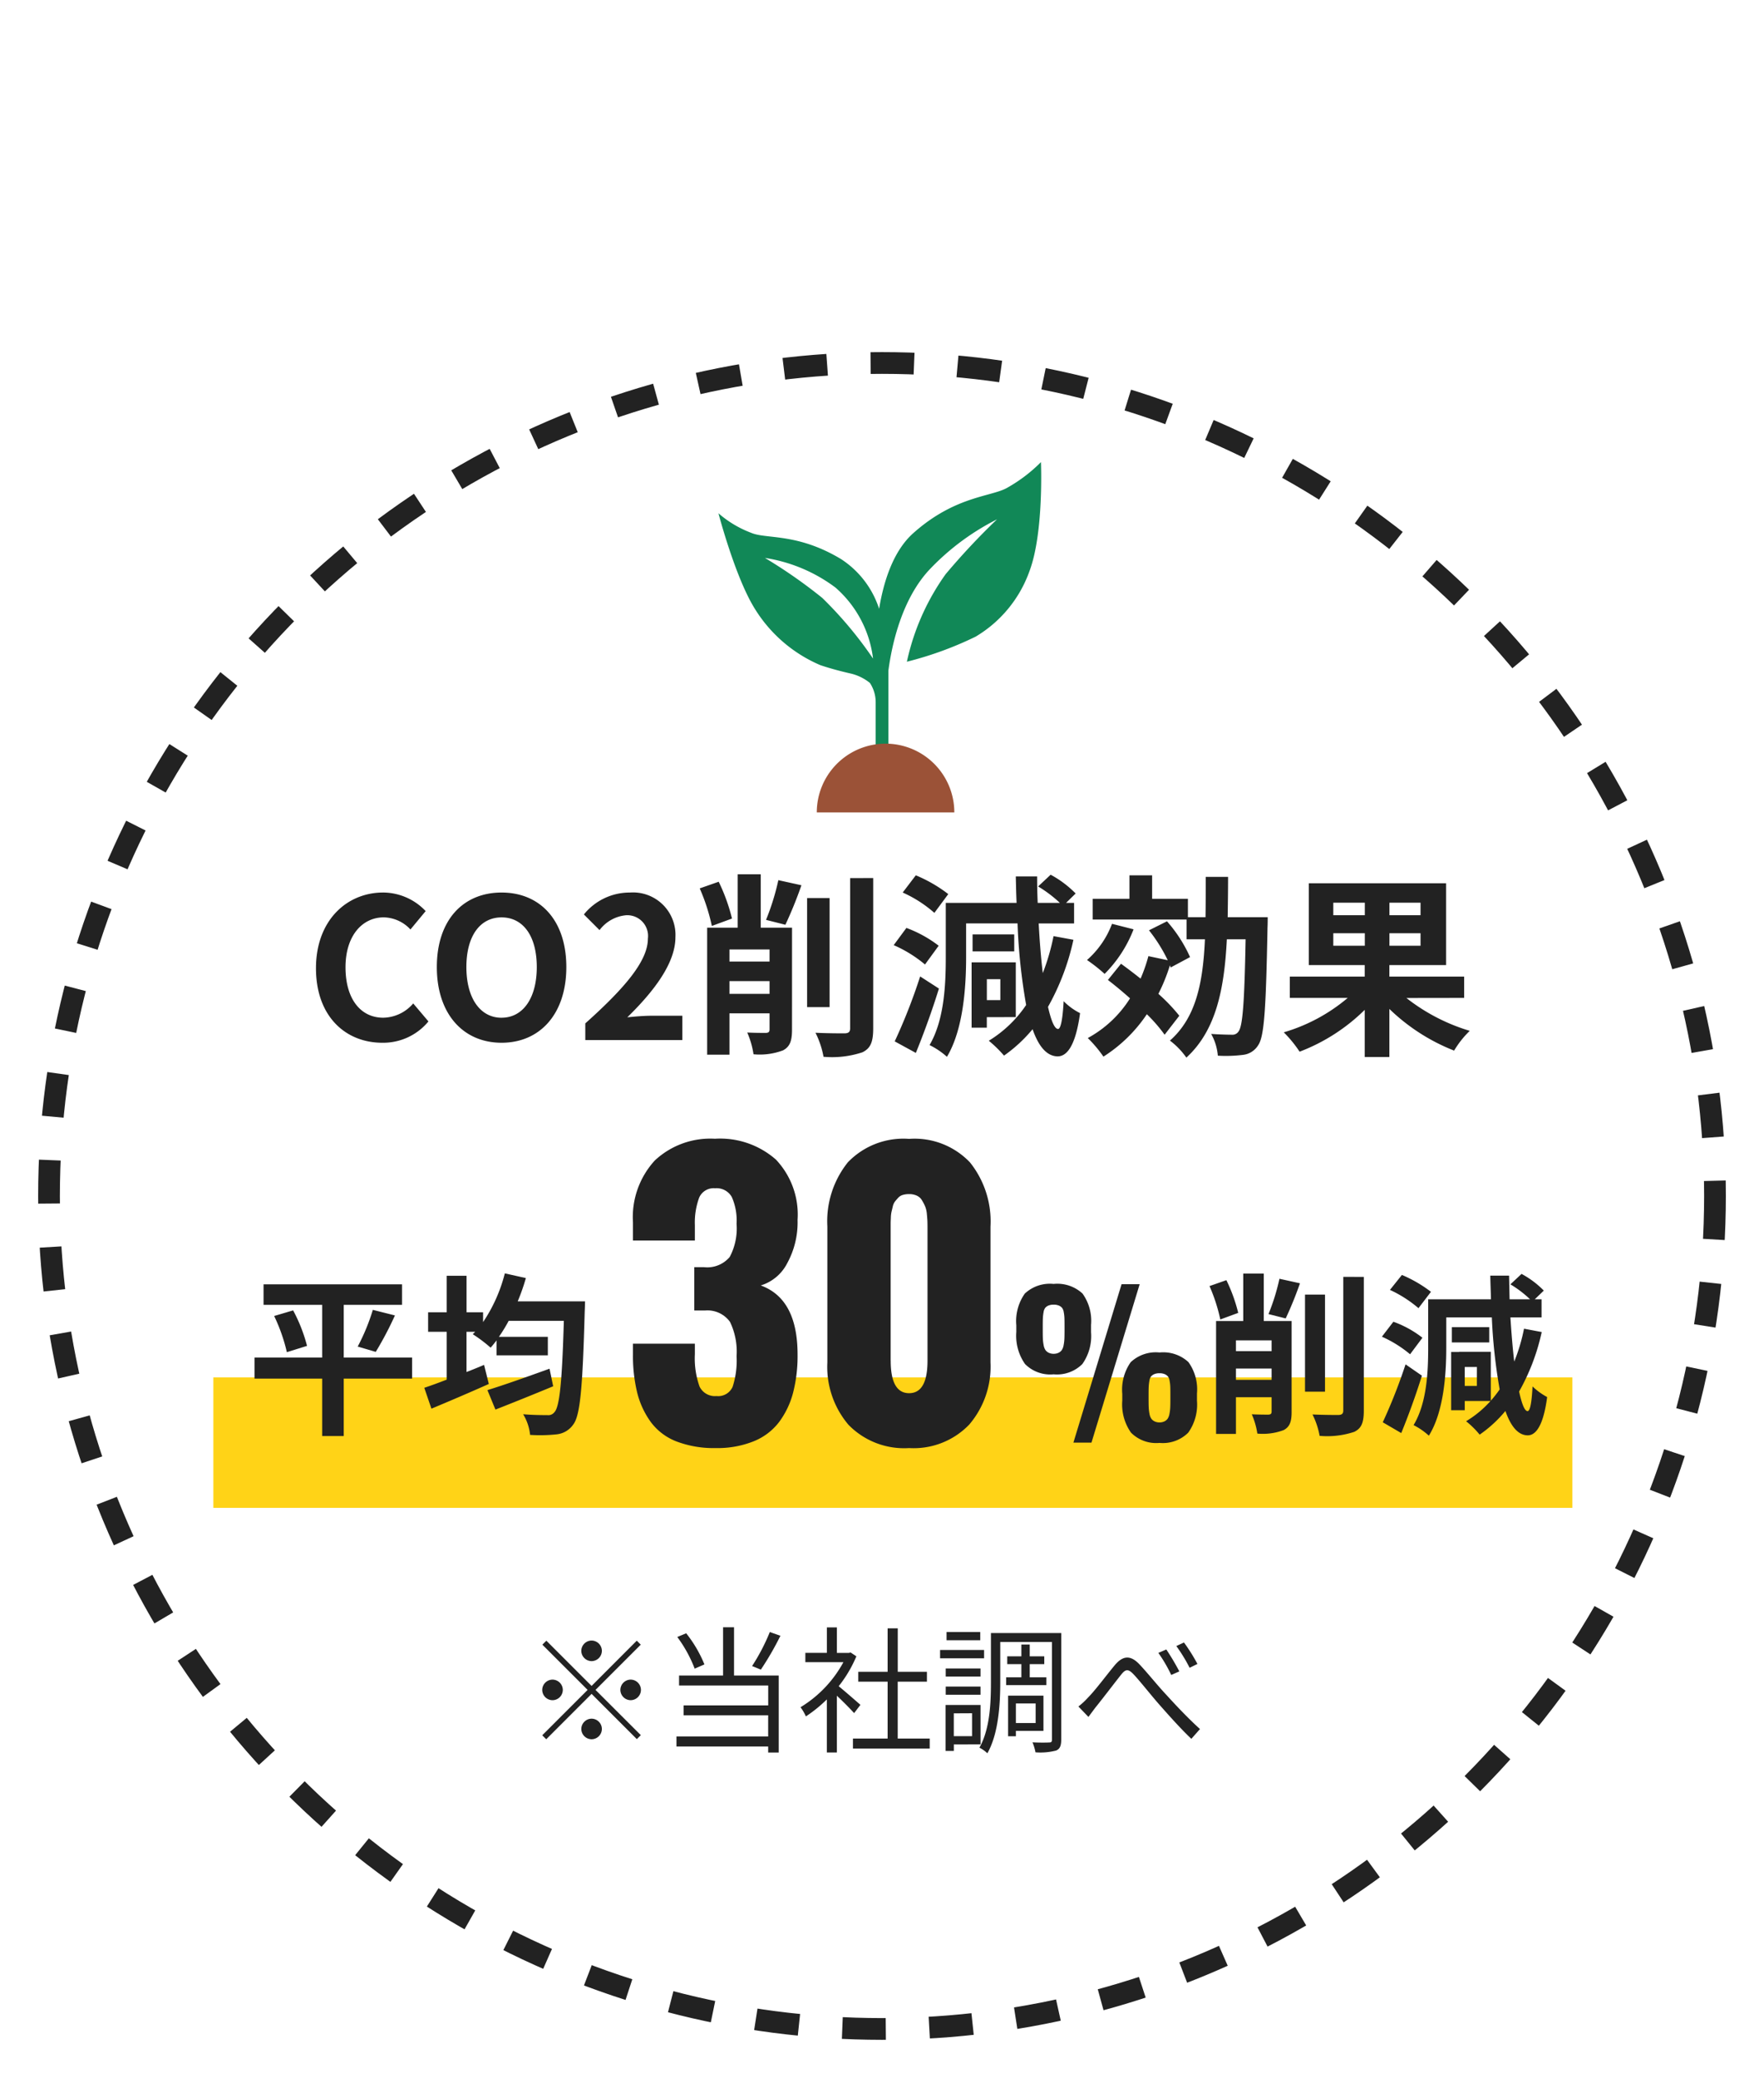 <svg xmlns="http://www.w3.org/2000/svg" xmlns:xlink="http://www.w3.org/1999/xlink" width="162.25" height="191.127" viewBox="0 0 162.25 191.127">
  <defs>
    <filter id="パス_62870" x="27.35" y="4.124" width="37.766" height="37.572" filterUnits="userSpaceOnUse">
      <feOffset dy="3" input="SourceAlpha"/>
      <feGaussianBlur stdDeviation="3" result="blur"/>
      <feFlood flood-opacity="0.2"/>
      <feComposite operator="in" in2="blur"/>
      <feComposite in="SourceGraphic"/>
    </filter>
    <filter id="パス_62872" x="66.729" y="0.051" width="31.016" height="31.988" filterUnits="userSpaceOnUse">
      <feOffset dy="3" input="SourceAlpha"/>
      <feGaussianBlur stdDeviation="3" result="blur-2"/>
      <feFlood flood-opacity="0.2"/>
      <feComposite operator="in" in2="blur-2"/>
      <feComposite in="SourceGraphic"/>
    </filter>
    <filter id="パス_62875" x="114.355" y="14.134" width="35.492" height="35.074" filterUnits="userSpaceOnUse">
      <feOffset dy="3" input="SourceAlpha"/>
      <feGaussianBlur stdDeviation="3" result="blur-3"/>
      <feFlood flood-opacity="0.2"/>
      <feComposite operator="in" in2="blur-3"/>
      <feComposite in="SourceGraphic"/>
    </filter>
    <filter id="パス_62874" x="101.434" y="6.591" width="32.14" height="33.908" filterUnits="userSpaceOnUse">
      <feOffset dy="3" input="SourceAlpha"/>
      <feGaussianBlur stdDeviation="3" result="blur-4"/>
      <feFlood flood-opacity="0.2"/>
      <feComposite operator="in" in2="blur-4"/>
      <feComposite in="SourceGraphic"/>
    </filter>
    <filter id="パス_62869" x="10.516" y="12.242" width="38.473" height="38.29" filterUnits="userSpaceOnUse">
      <feOffset dy="3" input="SourceAlpha"/>
      <feGaussianBlur stdDeviation="3" result="blur-5"/>
      <feFlood flood-opacity="0.2"/>
      <feComposite operator="in" in2="blur-5"/>
      <feComposite in="SourceGraphic"/>
    </filter>
    <filter id="パス_62871" x="47.947" y="1.076" width="33.355" height="33.523" filterUnits="userSpaceOnUse">
      <feOffset dy="3" input="SourceAlpha"/>
      <feGaussianBlur stdDeviation="3" result="blur-6"/>
      <feFlood flood-opacity="0.2"/>
      <feComposite operator="in" in2="blur-6"/>
      <feComposite in="SourceGraphic"/>
    </filter>
    <filter id="パス_62873" x="81.968" y="0" width="35.969" height="35.628" filterUnits="userSpaceOnUse">
      <feOffset dy="3" input="SourceAlpha"/>
      <feGaussianBlur stdDeviation="3" result="blur-7"/>
      <feFlood flood-opacity="0.2"/>
      <feComposite operator="in" in2="blur-7"/>
      <feComposite in="SourceGraphic"/>
    </filter>
  </defs>
  <g id="mv_badge" transform="translate(0 -2.49)">
    <circle id="楕円形_491" data-name="楕円形 491" cx="81.125" cy="81.125" r="81.125" transform="translate(0 31.368)" fill="#fff"/>
    <g id="楕円形_498" data-name="楕円形 498" transform="translate(3.508 34.876)" fill="none" stroke="#222" stroke-width="2" stroke-dasharray="4">
      <circle cx="77.617" cy="77.617" r="77.617" stroke="none"/>
      <circle cx="77.617" cy="77.617" r="76.617" fill="none"/>
    </g>
    <path id="パス_62878" data-name="パス 62878" d="M7.585-10.386a.953.953,0,0,0-.946-.946.953.953,0,0,0-.946.946.953.953,0,0,0,.946.946A.953.953,0,0,0,7.585-10.386Zm-5.107-.933-.366.366L6.274-6.793,2.1-2.619l.366.366L6.639-6.427,10.8-2.266l.366-.366L7-6.793l4.161-4.161-.366-.366L6.639-7.158Zm.567,3.581a.953.953,0,0,0-.946.946.953.953,0,0,0,.946.946.953.953,0,0,0,.946-.946A.953.953,0,0,0,3.046-7.738Zm7.187,1.891a.953.953,0,0,0,.946-.946.953.953,0,0,0-.946-.946.953.953,0,0,0-.946.946A.953.953,0,0,0,10.233-5.847ZM5.694-3.2a.953.953,0,0,0,.946.946A.953.953,0,0,0,7.585-3.2a.953.953,0,0,0-.946-.946A.953.953,0,0,0,5.694-3.2Zm17.338-8.915A18.331,18.331,0,0,1,21.4-8.987l.807.328a27.119,27.119,0,0,0,1.8-3.114ZM17.017-9.138A11.678,11.678,0,0,0,15.34-12l-.82.34a12.05,12.05,0,0,1,1.6,2.913Zm2.724-3.417H18.732v4.438H14.684v.92h8.2v1.828H15.1v.908h7.78v1.954H14.444v.92H22.88v.555h.971V-8.117H19.74ZM31.366-5.418c-.315-.277-1.425-1.248-2-1.715a11.7,11.7,0,0,0,1.627-2.749l-.53-.353-.164.038H29.2v-2.345h-.92V-10.2H26.3v.857H29.8A10.938,10.938,0,0,1,25.856-5.2a4.242,4.242,0,0,1,.492.845,12.5,12.5,0,0,0,1.929-1.564v4.88h.92v-5.22c.567.53,1.261,1.236,1.589,1.6Zm3.43,3.1V-7.549h2.686v-.908H34.8v-4h-.933v4h-2.7v.908h2.7v5.233h-3.19v.92h7.061v-.92Zm7.591-9.8h-3.1v.757h3.1Zm.353,1.652H38.692v.769H42.74Zm-.328,1.7h-3.2v.744h3.2Zm-3.2,2.421h3.2V-7.1h-3.2Zm2.421,1.7v2.106H39.953V-4.636Zm.782,2.862V-5.406H39.2v4.224h.757v-.593ZM44.77-7.953v.719h3.694v-.719H46.938v-1.21h1.337v-.719H46.938v-1.084h-.769v1.084h-1.3v.719h1.3v1.21Zm2.711,2.408v1.8H45.665v-1.8ZM48.2-3.022V-6.263H44.946v3.732h.719v-.492Zm1.639-9H43.37v4.489c0,1.854-.076,4.312-1.059,6.052a3.164,3.164,0,0,1,.731.517c1.047-1.841,1.185-4.615,1.185-6.569v-3.669h4.754v8.978c0,.214-.063.265-.252.265-.214.013-.87.025-1.538-.013a4.488,4.488,0,0,1,.277.92,5.771,5.771,0,0,0,1.9-.164c.353-.151.467-.454.467-1.009ZM59.5-10.512l-.731.315a13.555,13.555,0,0,1,1.185,2.03l.744-.328A22.459,22.459,0,0,0,59.5-10.512Zm1.627-.643-.706.328a14.4,14.4,0,0,1,1.223,2l.719-.353A16.179,16.179,0,0,0,61.124-11.155ZM51.415-5.267l.92.958c.2-.252.479-.656.744-.984.618-.769,1.664-2.144,2.244-2.875.416-.53.656-.605,1.185-.038.593.63,1.538,1.841,2.345,2.761.857.971,2,2.257,2.951,3.152l.794-.9c-1.122-1.009-2.345-2.32-3.1-3.152C58.69-7.2,57.707-8.444,56.975-9.2c-.82-.832-1.5-.719-2.219.139S52.978-6.767,52.31-6.1A6.612,6.612,0,0,1,51.415-5.267Z" transform="translate(47.775 164.717)" fill="#222"/>
    <path id="パス_62876" data-name="パス 62876" d="M7.341-3.991a5.388,5.388,0,0,0,4.246-1.961l-1.4-1.655A3.7,3.7,0,0,1,7.431-6.294c-2.1,0-3.472-1.745-3.472-4.642,0-2.86,1.511-4.588,3.526-4.588a3.433,3.433,0,0,1,2.447,1.115l1.4-1.691a5.431,5.431,0,0,0-3.9-1.709c-3.364,0-6.189,2.573-6.189,6.962C1.242-6.4,3.977-3.991,7.341-3.991Zm10.974,0c3.526,0,5.955-2.645,5.955-6.962s-2.429-6.854-5.955-6.854-5.955,2.519-5.955,6.854C12.36-6.636,14.789-3.991,18.315-3.991Zm0-2.3c-1.979,0-3.238-1.817-3.238-4.66,0-2.86,1.259-4.57,3.238-4.57s3.238,1.709,3.238,4.57C21.553-8.111,20.294-6.294,18.315-6.294Zm7.7,2.051h8.923V-6.474h-2.9c-.612,0-1.493.072-2.159.144,2.429-2.375,4.426-4.965,4.426-7.376a3.905,3.905,0,0,0-4.192-4.1,5.4,5.4,0,0,0-4.228,2.015l1.439,1.439a3.449,3.449,0,0,1,2.447-1.367,1.91,1.91,0,0,1,2,2.159c0,2.051-2.141,4.552-5.757,7.79ZM39.508-15.415A16.876,16.876,0,0,0,38.284-18.8l-1.745.612a17.8,17.8,0,0,1,1.115,3.454Zm-.234,6.926V-9.658h3.688v1.169Zm3.688-4.084v1.115H39.274v-1.115Zm2.069-2H42.152v-4.911H40.029v4.911H37.223V-2.894h2.051v-3.8h3.688v1.475c0,.234-.09.306-.324.324-.252,0-1.025,0-1.727-.036a7.909,7.909,0,0,1,.576,2A6.078,6.078,0,0,0,44.2-3.29c.648-.342.828-.9.828-1.889Zm-.612-.27a38.616,38.616,0,0,0,1.475-3.634l-2.123-.468a22.094,22.094,0,0,1-1.133,3.652ZM48.485-17.3H46.416V-7.266h2.069Zm1.889-1.835V-5.323c0,.342-.144.45-.486.468-.378,0-1.529,0-2.7-.054A8.211,8.211,0,0,1,47.927-2.7a8.859,8.859,0,0,0,3.58-.414c.738-.36.989-.935.989-2.195V-19.139ZM59.4-17.664a13.041,13.041,0,0,0-2.986-1.727l-1.205,1.583a11.472,11.472,0,0,1,2.914,1.871Zm-.882,4.749a11.3,11.3,0,0,0-2.968-1.637l-1.169,1.583a11.773,11.773,0,0,1,2.878,1.781ZM56.814-10.09a52,52,0,0,1-2.339,5.973l1.943,1.061c.738-1.8,1.511-3.94,2.123-5.919Zm7.376.252v1.925H62.949V-9.838Zm1.421,3.49v-5.037H61.546v6.009h1.4v-.971Zm-.144-7.61H61.636v1.565h3.832Zm3.616.162a20.341,20.341,0,0,1-.989,3.4c-.162-1.349-.288-2.9-.378-4.57h3.256v-1.889h-.738l.882-.864a9.5,9.5,0,0,0-2.3-1.727l-1.151,1.079a11.621,11.621,0,0,1,2,1.511H67.626q-.054-1.187-.054-2.429H65.612c.018.828.036,1.637.072,2.429H59.171v5.019c0,2.429-.126,5.739-1.493,8.06a6.951,6.951,0,0,1,1.6,1.079c1.511-2.519,1.763-6.441,1.763-9.139v-3.13h4.731a53.728,53.728,0,0,0,.792,7.5,11.111,11.111,0,0,1-3.436,3.292,11.272,11.272,0,0,1,1.4,1.367,13.42,13.42,0,0,0,2.627-2.429c.558,1.6,1.313,2.483,2.3,2.5.738,0,1.619-.7,2.069-3.976a5.723,5.723,0,0,1-1.511-1.1c-.09,1.655-.27,2.573-.522,2.555-.324-.018-.63-.774-.918-2.033a22.138,22.138,0,0,0,2.339-6.171Zm5.379-1.133a8.325,8.325,0,0,1-2.3,3.328,14.916,14.916,0,0,1,1.619,1.277,11.821,11.821,0,0,0,2.663-4.1Zm6.189,8.455a16.067,16.067,0,0,0-1.925-2.015,16.343,16.343,0,0,0,1.061-2.627l.072.2,1.781-.953a13.005,13.005,0,0,0-2.123-3.292l-1.655.828a14.582,14.582,0,0,1,1.727,2.753l-1.781-.378a14.742,14.742,0,0,1-.72,2.069c-.612-.486-1.223-.953-1.8-1.367L74.085-9.766c.648.5,1.349,1.079,2.033,1.691a10.508,10.508,0,0,1-3.886,3.652,11.512,11.512,0,0,1,1.439,1.709,13.526,13.526,0,0,0,3.994-3.9A14.12,14.12,0,0,1,79.3-4.729ZM85.1-15.541c.018-1.187.036-2.429.036-3.706H83.08c0,1.3,0,2.537-.018,3.706H81.443v-1.691H78.151v-2.159H76.064v2.159H72.682v1.907h8.635v1.817h1.691c-.18,4.03-.828,7.214-3.22,9.319A6.934,6.934,0,0,1,81.3-2.624c2.717-2.483,3.49-6.261,3.724-10.884H86.75c-.108,5.793-.27,7.988-.648,8.473a.664.664,0,0,1-.63.306c-.342,0-1.079-.018-1.889-.072a4.937,4.937,0,0,1,.612,2,12.687,12.687,0,0,0,2.285-.072A1.877,1.877,0,0,0,87.9-3.757c.576-.81.72-3.436.864-10.83.018-.27.018-.953.018-.953Zm9.715,2.627v-1.151h2.9v1.151Zm0-3.958h2.9v1.151h-2.9Zm8.024,1.151h-2.86v-1.151h2.86Zm0,2.806h-2.86v-1.151h2.86Zm4.012,4.8v-1.961H99.973v-1.061h5.217v-7.52H92.561v7.52h5.145v1.061h-6.89v1.961h5.325a16.128,16.128,0,0,1-5.883,3.166,11.093,11.093,0,0,1,1.457,1.781,17.276,17.276,0,0,0,5.991-3.85v4.336h2.267V-7.1a18.05,18.05,0,0,0,5.955,3.832,8.647,8.647,0,0,1,1.439-1.817,17.629,17.629,0,0,1-5.829-3.022Z" transform="translate(27.82 102.391)" fill="#222"/>
    <g id="グループ_20701" data-name="グループ 20701" transform="translate(66.081 44.992)">
      <path id="パス_62868" data-name="パス 62868" d="M49.412,76.524V68.752c.314-2.365,1.232-6.655,3.88-9.4a22.549,22.549,0,0,1,6.113-4.518,63.8,63.8,0,0,0-4.731,5.05,21.7,21.7,0,0,0-3.561,8.048,32.392,32.392,0,0,0,6.325-2.307,11.483,11.483,0,0,0,4.944-6.007c1.338-3.536,1.063-10.047,1.063-10.047a13.957,13.957,0,0,1-3.03,2.318c-1.427.888-4.8.724-8.718,4.221-1.849,1.649-2.727,4.45-3.138,6.955a8.6,8.6,0,0,0-3.515-4.581c-4.028-2.419-6.869-1.812-8.251-2.407a9.869,9.869,0,0,1-3.014-1.8s1.528,5.826,3.3,8.706a13.12,13.12,0,0,0,6.075,5.265c.887.3,1.831.549,2.708.752h0a4.407,4.407,0,0,1,1.849.883,3.23,3.23,0,0,1,.532,1.807v4.825ZM43.326,62.06a46.365,46.365,0,0,0-5.269-3.675,14.479,14.479,0,0,1,6.48,2.72A10.311,10.311,0,0,1,48,67.642,36.2,36.2,0,0,0,43.326,62.06Z" transform="translate(-33.78 -49.57)" fill="#118857"/>
      <path id="長方形_26398" data-name="長方形 26398" d="M6.325,0h0a6.325,6.325,0,0,1,6.325,6.325v0a0,0,0,0,1,0,0H0a0,0,0,0,1,0,0v0A6.325,6.325,0,0,1,6.325,0Z" transform="translate(9.046 25.898)" fill="#9b5237"/>
    </g>
    <g id="グループ_20705" data-name="グループ 20705" transform="matrix(0.995, 0.105, -0.105, 0.995, 13.043, 0)">
      <g transform="matrix(0.99, -0.1, 0.1, 0.99, -12.71, 3.84)" filter="url(#パス_62870)">
        <path id="パス_62870-2" data-name="パス 62870" d="M11.372,2.444c-.128.383-.319.846-.479,1.2l.08.016H8.944l.208-.048A5.093,5.093,0,0,0,8.7,2.444Zm3.61,1.214H12.7c.176-.319.383-.7.591-1.134l-.4-.08h1.8V.974H10.909V0H9.04V.974H5.574V2.444H7.523l-.591.128a5.207,5.207,0,0,1,.4,1.086H5.223V5.207h9.759ZM5.191,8.5c-.5.208-.99.431-1.485.639V5.542H5.159V3.753H3.705V.192H1.949V3.753H.367V5.542H1.949V9.855c-.735.287-1.406.543-1.949.735l.639,1.9c1.453-.671,3.29-1.5,4.967-2.316Zm2.7.4h4.488v.815H7.89Zm0-1.9h4.488v.8H7.89Zm4.728,6.2c-.287,0-.335-.048-.335-.447V10.893h1.965V5.83H6.117v5.063H7.475c-.287,1.166-.99,1.965-3.5,2.444a5.72,5.72,0,0,1,1.038,1.6c3.051-.783,3.977-2.124,4.328-4.041h1.134v1.869c0,1.517.319,2.044,1.821,2.044h1.246c1.118,0,1.565-.479,1.741-2.316a4.551,4.551,0,0,1-1.581-.671c-.032,1.214-.112,1.374-.367,1.374Z" transform="translate(36.35 15.85) rotate(-22)" fill="#fff"/>
      </g>
      <g transform="matrix(0.99, -0.1, 0.1, 0.99, -12.71, 3.84)" filter="url(#パス_62872)">
        <path id="パス_62872-2" data-name="パス 62872" d="M9.024,6.341a4.391,4.391,0,0,1,1.629,3.067c0,1.31-1.214,2.316-3.418,2.316-1.565,0-2.364-.719-2.364-2.012,0-.287.032-.687.064-1.15h.639c.974,0,1.9-.064,2.8-.144l.048-1.885a31.376,31.376,0,0,1-3.178.192H5.127c.08-.7.176-1.453.272-2.156a28.344,28.344,0,0,0,3.083-.144l.064-1.885a23.213,23.213,0,0,1-2.907.192c.08-.511.128-.926.176-1.2.064-.415.144-.831.272-1.406L3.865,0a9.962,9.962,0,0,1-.032,1.406c-.032.351-.064.783-.128,1.262A14.661,14.661,0,0,1,.463,2.076L.351,3.913A19.77,19.77,0,0,0,3.5,4.472c-.1.719-.176,1.453-.272,2.156A13.464,13.464,0,0,1,.112,6.005L0,7.922a17.736,17.736,0,0,0,3.035.527c-.064.655-.112,1.214-.112,1.6,0,2.635,1.757,3.721,4.248,3.721,3.466,0,5.606-1.725,5.606-4.1a5.884,5.884,0,0,0-1.533-3.8Z" transform="translate(75.97 6.05) rotate(1)" fill="#fff"/>
      </g>
      <g transform="matrix(0.99, -0.1, 0.1, 0.99, -12.71, 3.84)" filter="url(#パス_62875)">
        <path id="パス_62875-2" data-name="パス 62875" d="M2.428.032,0,0A9.167,9.167,0,0,1,.112,1.6c0,.974.032,2.811.176,4.264.447,4.248,1.965,5.814,3.689,5.814,1.278,0,2.268-.974,3.322-3.721L5.7,6.037c-.3,1.246-.926,3.1-1.677,3.1-.99,0-1.469-1.549-1.693-3.833-.1-1.134-.112-2.332-.1-3.354A12.533,12.533,0,0,1,2.428.032Zm7.906.335-2.012.671c1.725,1.949,2.571,5.67,2.811,8.209l2.092-.8A17.238,17.238,0,0,0,10.334.367Z" transform="matrix(0.83, 0.56, -0.56, 0.83, 129.88, 20.13)" fill="#fff"/>
      </g>
      <g transform="matrix(0.99, -0.1, 0.1, 0.99, -12.71, 3.84)" filter="url(#パス_62874)">
        <path id="パス_62874-2" data-name="パス 62874" d="M0,0A9.931,9.931,0,0,1,.208,2.14c0,1.358-.16,5.51-.16,7.634,0,2.7,1.677,3.833,4.264,3.833A8.231,8.231,0,0,0,11.18,10L9.743,8.225a6.315,6.315,0,0,1-5.414,3.226A1.9,1.9,0,0,1,2.156,9.343c0-1.965.112-5.51.192-7.2A16.232,16.232,0,0,1,2.555.032Z" transform="translate(113.73 12.59) rotate(14)" fill="#fff"/>
      </g>
      <g transform="matrix(0.99, -0.1, 0.1, 0.99, -12.71, 3.84)" filter="url(#パス_62869)">
        <path id="パス_62869-2" data-name="パス 62869" d="M12.825,2.316H11.787V1.278h1.038Zm-2.236,0H9.583V1.278h1.006Zm-2.22,0H7.395V1.278h.974ZM14.406,0H5.878V3.594h8.529ZM5.175,5.622H15v-1.5H5.175Zm.272,3.514L3.689,9.6V6.884H5.143V5.207H3.689V2.3H5.351V.639H.24V2.3H2.012V5.207H.383V6.884H2.012v3.13c-.751.192-1.437.351-2.012.479L.4,12.25c1.533-.383,3.466-.91,5.287-1.437Zm7.986.8A13.536,13.536,0,0,1,12.011,11.1a6.419,6.419,0,0,1-.942-1.166ZM7.794,7.555h4.584V8.593H7.794Zm5.75,2.38h.591V6.2h-8V9.934H8.721A15.124,15.124,0,0,1,4.089,12.3a7.429,7.429,0,0,1,1.118,1.358,16.776,16.776,0,0,0,2.987-1.565v2.332H9.982v-3.45a8.058,8.058,0,0,0,3.881,3.45,7.12,7.12,0,0,1,1.182-1.469,7.631,7.631,0,0,1-1.949-.958,17.71,17.71,0,0,0,1.693-1.15Z" transform="translate(19.52 26.44) rotate(-33)" fill="#fff"/>
      </g>
      <g transform="matrix(0.99, -0.1, 0.1, 0.99, -12.71, 3.84)" filter="url(#パス_62871)">
        <path id="パス_62871-2" data-name="パス 62871" d="M5.462,1.23l.016,2.044a43.776,43.776,0,0,0,6.788,0V1.23A32.273,32.273,0,0,1,5.462,1.23Zm-.543,6.6a9.748,9.748,0,0,0-.272,2.06c0,1.613,1.294,2.6,4.025,2.6a21.985,21.985,0,0,0,4.089-.319l-.048-2.14a18.229,18.229,0,0,1-3.961.415c-1.6,0-2.2-.415-2.2-1.118A5.205,5.205,0,0,1,6.74,8ZM.815,0a11.818,11.818,0,0,1-.16,1.549A43.855,43.855,0,0,0,0,7.81a20.192,20.192,0,0,0,.623,5.175l1.821-.128c-.016-.224-.016-.479-.032-.655a4.646,4.646,0,0,1,.1-.735A38.134,38.134,0,0,1,3.642,7.587l-.99-.767c-.224.511-.479,1.038-.7,1.6a7.633,7.633,0,0,1-.064-1.022,39.106,39.106,0,0,1,.767-5.8A13.292,13.292,0,0,1,3.035.192Z" transform="matrix(0.97, -0.22, 0.22, 0.97, 56.95, 9.95)" fill="#fff"/>
      </g>
      <g transform="matrix(0.99, -0.1, 0.1, 0.99, -12.71, 3.84)" filter="url(#パス_62873)">
        <path id="パス_62873-2" data-name="パス 62873" d="M3.162,0A17.8,17.8,0,0,1,0,6.165,13.212,13.212,0,0,1,.91,8.209,12.741,12.741,0,0,0,1.9,6.9v7.986h1.8V3.626A31.047,31.047,0,0,0,4.919.527Zm8.305,11.548a6.893,6.893,0,0,1-1.613.862,6.445,6.445,0,0,1-1.581-.862ZM7.539,7.826v.559L6.532,7.842a5.425,5.425,0,0,1-.4.5V7.571H8.88a6.069,6.069,0,0,1,1.326,1.31l1.15-.671a4.362,4.362,0,0,0-.607-.639h2.763v.511c-.112-.112-.224-.208-.335-.3l-1.166.591c.144.128.3.287.447.431a3.964,3.964,0,0,1-1.038-.335c-.064.447-.144.543-.463.543H9.551c-.431,0-.527-.048-.527-.383v-.8Zm.128-1.837h4.424v.5H7.666Zm4.424-2.524v.479H7.666V3.466Zm0,1.757H7.666V4.712h4.424Zm.815,5.191-.319.064H9.343a4.4,4.4,0,0,0,.479-.463h1.342c.91,0,1.278-.256,1.421-1.07a7.952,7.952,0,0,1,1.022,1.294l1.23-.655a6.091,6.091,0,0,0-.639-.815h1.006V6.485H13.863V2.539H10.445L10.7,1.98H14.87V.623H5.079V1.98H8.737c-.048.192-.08.383-.128.559H5.973V6.485H4.52V8.768h1.2a4.34,4.34,0,0,1-.831.623l1.118.894A7.12,7.12,0,0,0,7.539,8.721c.016.559.128.894.463,1.086A9.826,9.826,0,0,1,4.28,11.643a4.776,4.776,0,0,1,1.038,1.15c.527-.208,1.022-.415,1.469-.639a7.3,7.3,0,0,0,1.1.862,28.278,28.278,0,0,1-3.594.575,5.7,5.7,0,0,1,.91,1.374,24.389,24.389,0,0,0,4.552-1.022,18.334,18.334,0,0,0,4.648.99,7.292,7.292,0,0,1,.99-1.517A25.25,25.25,0,0,1,11.883,13a6.273,6.273,0,0,0,2.156-1.949Z" transform="translate(93.82 6) rotate(11)" fill="#fff"/>
      </g>
      <line id="線_5694" data-name="線 5694" x2="13.243" y2="5.37" transform="translate(0 36.247)" fill="none" stroke="#fff" stroke-width="2"/>
      <line id="線_5695" data-name="線 5695" x1="11.749" y2="8.842" transform="translate(131.121 20.386)" fill="none" stroke="#fff" stroke-width="2"/>
    </g>
    <g id="グループ_20773" data-name="グループ 20773" transform="translate(0 -2)">
      <rect id="長方形_26397" data-name="長方形 26397" width="125" height="12" transform="translate(19.625 131.181)" fill="#ffd317"/>
      <path id="パス_63731" data-name="パス 63731" d="M9.214.5A9.648,9.648,0,0,1,5.6-.108,5.315,5.315,0,0,1,3.237-1.893a7.8,7.8,0,0,1-1.253-2.7,14.264,14.264,0,0,1-.39-3.528V-9.1H7.288v.963a7.71,7.71,0,0,0,.432,2.98,1.565,1.565,0,0,0,1.561.872,1.445,1.445,0,0,0,1.478-.847,7.77,7.77,0,0,0,.365-2.822,6.28,6.28,0,0,0-.606-3.154,2.548,2.548,0,0,0-2.283-1.046h-1v-3.984h.9a2.7,2.7,0,0,0,2.357-.938,5.569,5.569,0,0,0,.631-3.046,5.319,5.319,0,0,0-.44-2.474,1.6,1.6,0,0,0-1.536-.8,1.448,1.448,0,0,0-1.461.855A6.64,6.64,0,0,0,7.288-20v1.411H1.594v-1.66a7.721,7.721,0,0,1,2-5.694,7.465,7.465,0,0,1,5.537-2.009,7.763,7.763,0,0,1,5.611,1.917,7.353,7.353,0,0,1,1.992,5.553A7.808,7.808,0,0,1,15.78-16.5a4.056,4.056,0,0,1-2.432,2.042q3.387,1.229,3.387,6.358a13.585,13.585,0,0,1-.407,3.486,7.846,7.846,0,0,1-1.278,2.7A5.534,5.534,0,0,1,12.7-.125,8.938,8.938,0,0,1,9.214.5Zm17.78,0a7.146,7.146,0,0,1-5.578-2.142,8.225,8.225,0,0,1-1.942-5.744V-19.872a8.68,8.68,0,0,1,1.884-5.91,7.083,7.083,0,0,1,5.636-2.158,7.026,7.026,0,0,1,5.6,2.167,8.687,8.687,0,0,1,1.884,5.9V-7.388A8.194,8.194,0,0,1,32.522-1.66,7.086,7.086,0,0,1,26.994.5ZM25.3-7.537q0,2.988,1.693,2.988t1.693-2.988V-19.706q0-.4-.008-.639t-.05-.672a2.427,2.427,0,0,0-.158-.706,4.574,4.574,0,0,0-.291-.564,1.071,1.071,0,0,0-.481-.432,1.673,1.673,0,0,0-.706-.141,2.051,2.051,0,0,0-.573.075.919.919,0,0,0-.432.266q-.174.191-.3.349a1.226,1.226,0,0,0-.2.473q-.075.315-.116.481a3.081,3.081,0,0,0-.058.548q-.017.382-.017.49V-7.537ZM42.105,0l4.43-14.572H48.2L43.767,0Zm7.919.026A3.26,3.26,0,0,1,47.4-.923a4.508,4.508,0,0,1-.8-2.944v-.615A4.4,4.4,0,0,1,47.375-7.4a3.368,3.368,0,0,1,2.65-.892,3.417,3.417,0,0,1,2.659.883,4.3,4.3,0,0,1,.787,2.887v.668a4.456,4.456,0,0,1-.8,2.931A3.3,3.3,0,0,1,50.024.026ZM49.563-1.96a1,1,0,0,0,.461.1,1,1,0,0,0,.461-.1.777.777,0,0,0,.294-.25,1.211,1.211,0,0,0,.163-.448,4,4,0,0,0,.07-.571q.013-.277.013-.743v-.439q0-.492-.009-.738a3.662,3.662,0,0,0-.062-.532.884.884,0,0,0-.158-.409A.812.812,0,0,0,50.5-6.3a1.19,1.19,0,0,0-.479-.083,1.19,1.19,0,0,0-.479.083.786.786,0,0,0-.294.211.875.875,0,0,0-.154.4,4.424,4.424,0,0,0-.062.532q-.013.255-.013.729v.457q0,.466.013.743a4,4,0,0,0,.07.571,1.166,1.166,0,0,0,.163.444A.794.794,0,0,0,49.563-1.96ZM42.927-7.229a3.3,3.3,0,0,1-2.641.945,3.258,3.258,0,0,1-2.632-.949,4.526,4.526,0,0,1-.8-2.944v-.615a4.4,4.4,0,0,1,.778-2.914,3.368,3.368,0,0,1,2.65-.892,3.417,3.417,0,0,1,2.659.883,4.3,4.3,0,0,1,.787,2.887v.668A4.456,4.456,0,0,1,42.927-7.229Zm-3.1-1.042a1,1,0,0,0,.461.1,1,1,0,0,0,.461-.1.777.777,0,0,0,.294-.25,1.211,1.211,0,0,0,.163-.448,4,4,0,0,0,.07-.571q.013-.277.013-.743v-.439q0-.492-.009-.738a3.662,3.662,0,0,0-.062-.532.884.884,0,0,0-.158-.409.812.812,0,0,0-.294-.207,1.19,1.19,0,0,0-.479-.083,1.19,1.19,0,0,0-.479.083.786.786,0,0,0-.294.211.875.875,0,0,0-.154.4,4.424,4.424,0,0,0-.062.532q-.013.255-.013.729v.457q0,.466.013.743a4,4,0,0,0,.07.571,1.166,1.166,0,0,0,.163.444A.794.794,0,0,0,39.825-8.271Z" transform="translate(56.625 137.181)" fill="#222"/>
      <path id="パス_63730" data-name="パス 63730" d="M15.28-5.824H8.992v-4.848h5.36V-12.56H1.616v1.888H7.008v4.848H.784v1.936H7.008v5.28H8.992v-5.28H15.28ZM2.592-9.648A16.045,16.045,0,0,1,3.76-6.32L5.616-6.9a14.6,14.6,0,0,0-1.28-3.264Zm9.344,3.3A31.306,31.306,0,0,0,13.7-9.7l-2.032-.512a18.959,18.959,0,0,1-1.392,3.376ZM27.92-4.8c-2.08.752-4.288,1.536-5.712,1.968l.736,1.792c1.552-.608,3.5-1.392,5.312-2.144Zm-2.928-6.192a18.847,18.847,0,0,0,.752-2.144l-1.936-.432a14.282,14.282,0,0,1-2,4.48v-.9h-1.52v-3.36H18.464v3.36H16.752v1.792h1.712v4.4c-.768.3-1.488.56-2.064.752l.656,1.92c1.536-.64,3.488-1.472,5.28-2.272L21.9-5.152c-.528.224-1.072.448-1.616.656v-3.7h.8l-.224.224A13.188,13.188,0,0,1,22.5-6.736a7.655,7.655,0,0,0,.544-.672v1.376h4.72v-1.7h-4.5a14.366,14.366,0,0,0,.9-1.472h5.072c-.16,5.536-.384,7.9-.864,8.4a.7.7,0,0,1-.656.272c-.4,0-1.28,0-2.224-.08a4.485,4.485,0,0,1,.64,1.9,14.375,14.375,0,0,0,2.416-.048A2.125,2.125,0,0,0,30.1.336c.64-.832.864-3.344,1.056-10.416.016-.256.032-.912.032-.912Z" transform="translate(22.625 135.181)" fill="#222"/>
      <path id="パス_63729" data-name="パス 63729" d="M3.264-9.936a15.009,15.009,0,0,0-1.088-3.008L.624-12.4a15.831,15.831,0,0,1,.992,3.072Zm-.208,6.16v-1.04h3.28v1.04Zm3.28-3.632v.992H3.056v-.992Zm1.84-1.776H5.616v-4.368H3.728v4.368h-2.5V1.2H3.056V-2.176h3.28V-.864c0,.208-.08.272-.288.288-.224,0-.912,0-1.536-.032a7.034,7.034,0,0,1,.512,1.776A5.406,5.406,0,0,0,7.44.848c.576-.3.736-.8.736-1.68Zm-.544-.24a34.342,34.342,0,0,0,1.312-3.232l-1.888-.416A19.65,19.65,0,0,1,6.048-9.824Zm3.616-2.192H9.408v8.928h1.84Zm1.68-1.632V-.96c0,.3-.128.4-.432.416-.336,0-1.36,0-2.4-.048a7.3,7.3,0,0,1,.656,1.968,7.879,7.879,0,0,0,3.184-.368c.656-.32.88-.832.88-1.952v-12.3Zm8.064,1.376a12.106,12.106,0,0,0-2.672-1.552l-1.1,1.376a11.246,11.246,0,0,1,2.624,1.68Zm-.784,4.224A9.607,9.607,0,0,0,17.536-9.12L16.48-7.744a10.931,10.931,0,0,1,2.592,1.616ZM18.656-5.2A49.535,49.535,0,0,1,16.56.128l1.7.992c.656-1.6,1.36-3.536,1.9-5.28Zm6.56,1.984H24.1V-4.96h1.12ZM29.552-8.48a16.7,16.7,0,0,1-.9,3.024c-.144-1.2-.256-2.592-.352-4.064h2.864v-1.664h-.624l.832-.8a8.452,8.452,0,0,0-2.048-1.536l-1.024.96a10.13,10.13,0,0,1,1.808,1.376H28.224c-.016-.72-.032-1.44-.048-2.176H26.448c.016.736.048,1.472.064,2.176H20.736V-6.7c0,2.128-.112,5.056-1.344,7.088A6.306,6.306,0,0,1,20.8,1.36C22.176-.848,22.4-4.32,22.4-6.7V-9.52h4.192a49.833,49.833,0,0,0,.72,6.624,10.637,10.637,0,0,1-.816,1.04v-4.5H23.584v.016h-.736v5.36H24.1v-.848h2.368A9.686,9.686,0,0,1,24.224.032a8.285,8.285,0,0,1,1.248,1.232A11.747,11.747,0,0,0,27.84-.912c.5,1.424,1.168,2.224,2.032,2.24.64.016,1.424-.608,1.808-3.52a6.152,6.152,0,0,1-1.344-.976C30.256-1.68,30.112-.88,29.872-.9,29.6-.912,29.344-1.584,29.1-2.7a19.579,19.579,0,0,0,2.08-5.472Zm-3.2-.144h-3.44v1.408h3.44Z" transform="translate(110.625 135.181)" fill="#222"/>
    </g>
  </g>
</svg>
